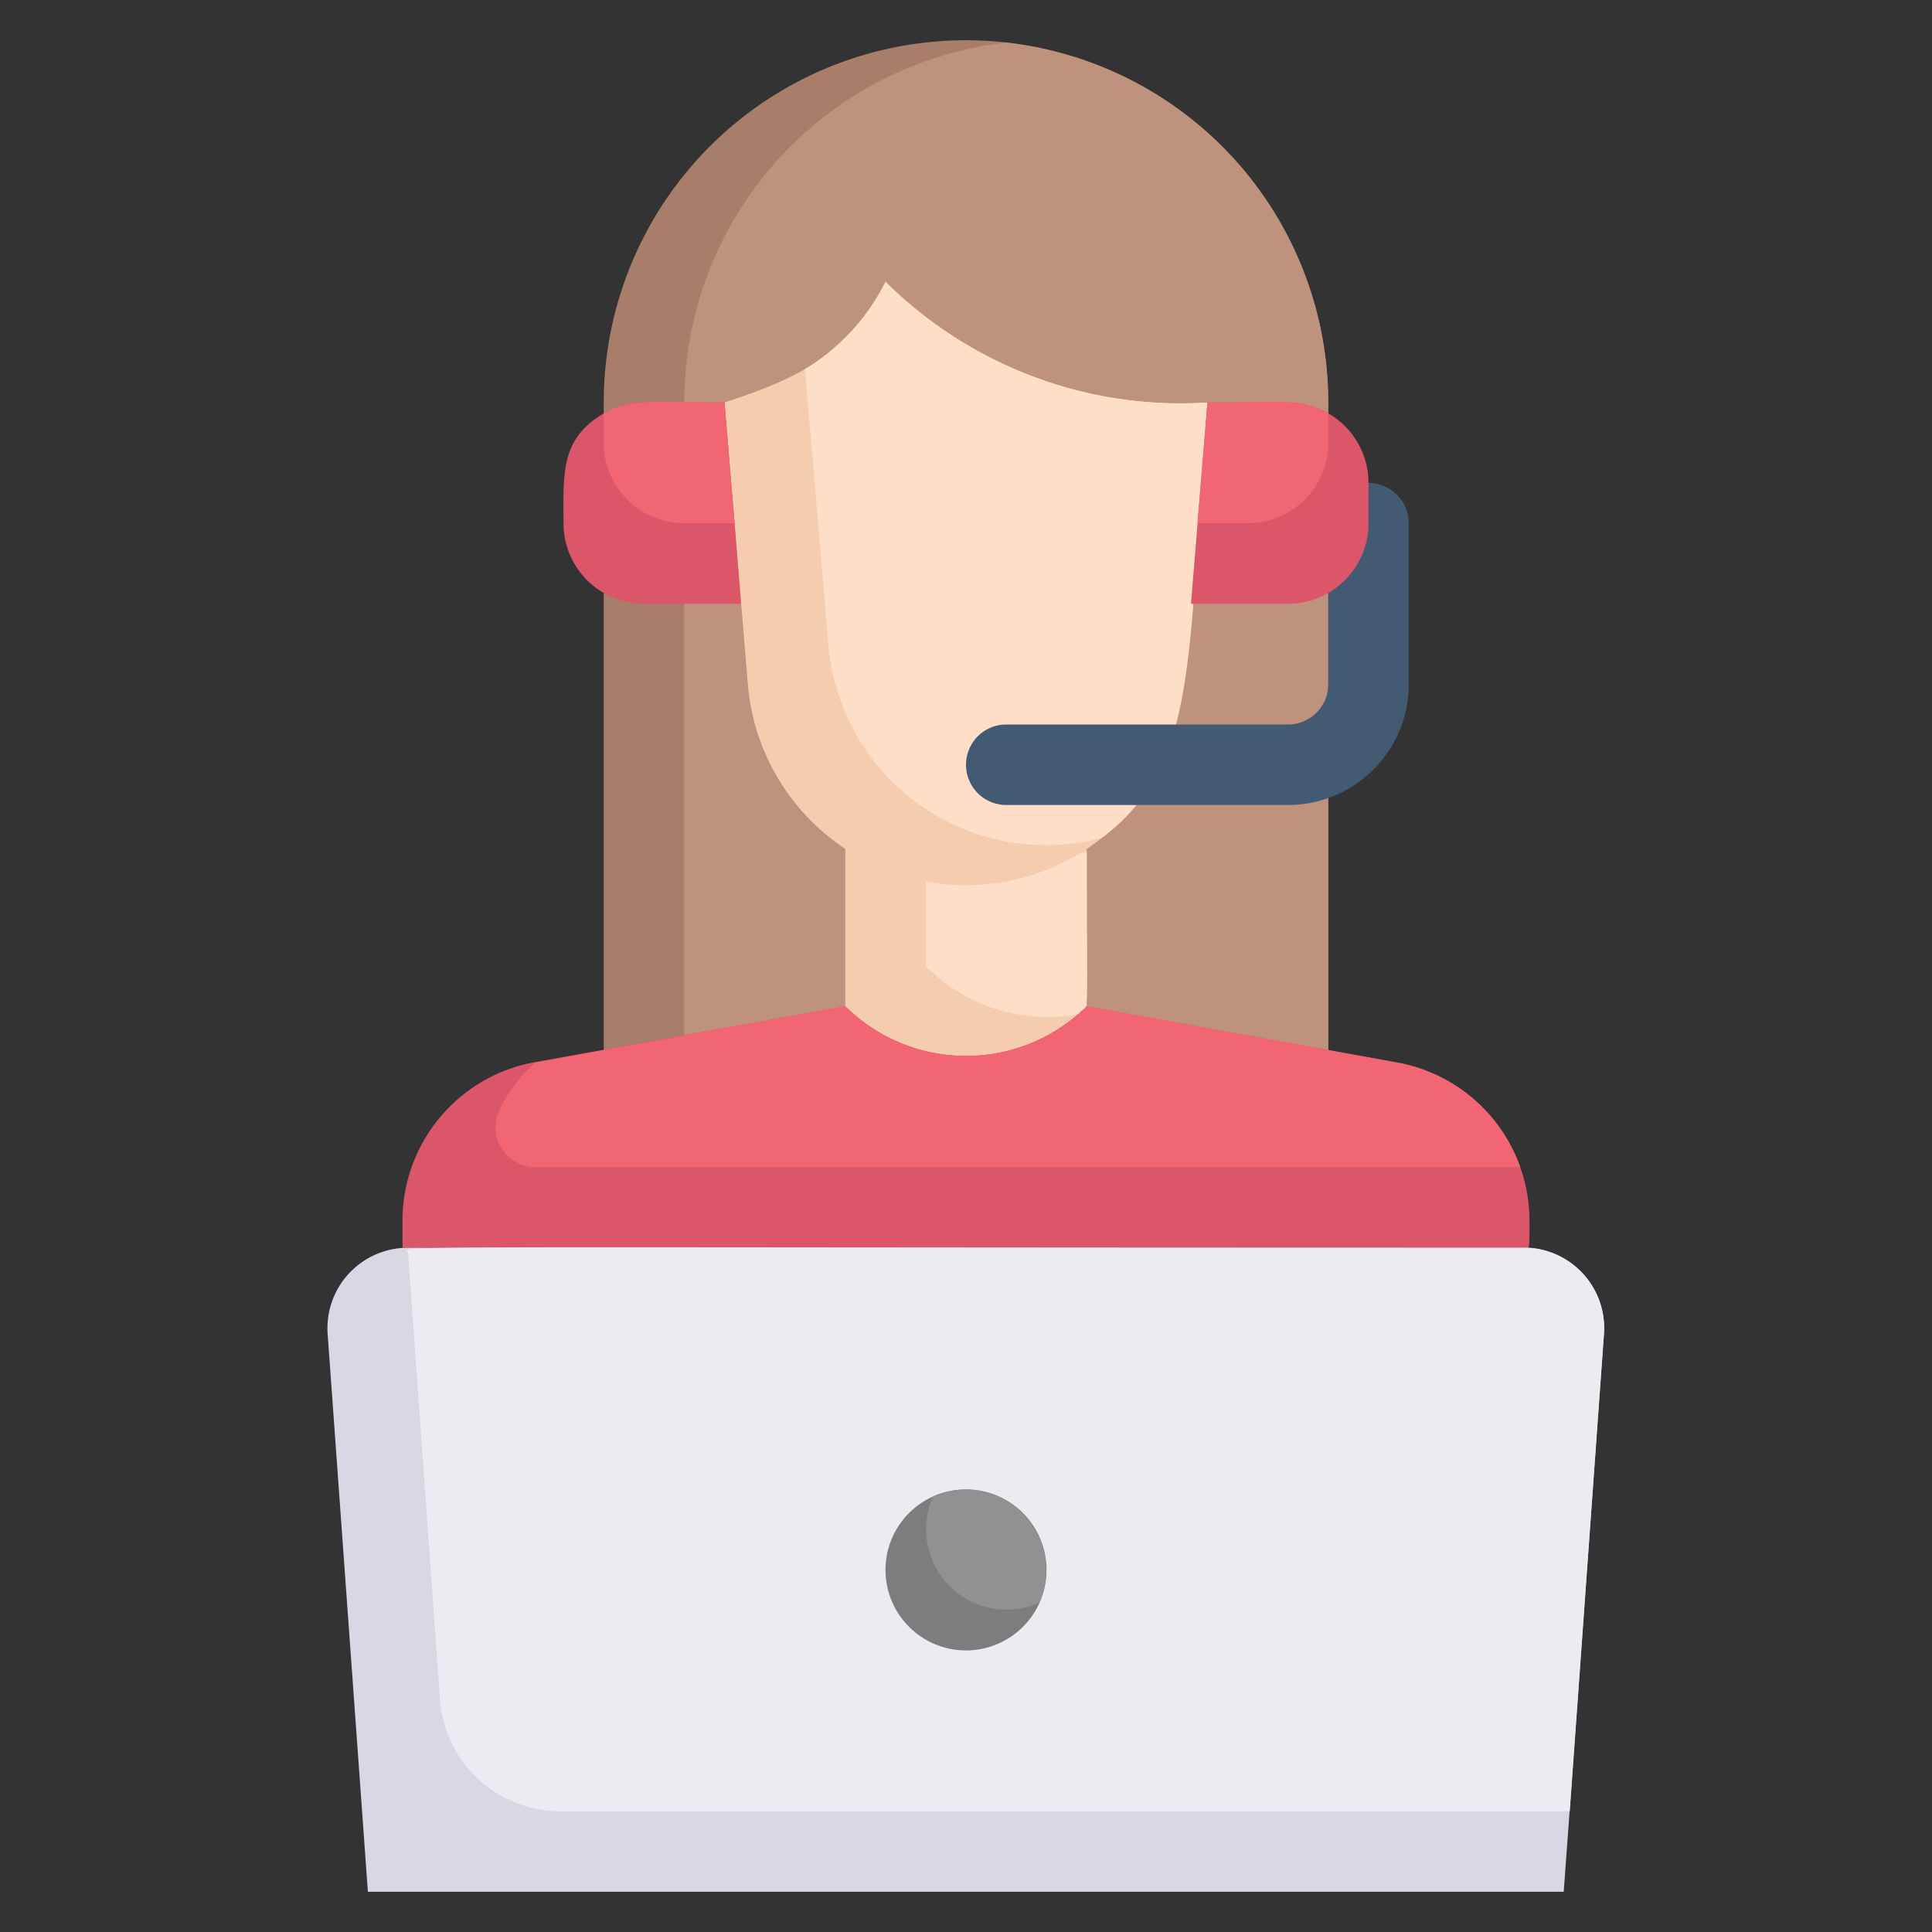 <svg id="female_Cutomer_service_with_laptop" data-name="female Cutomer service with laptop" xmlns="http://www.w3.org/2000/svg" viewBox="0 0 48 48"><rect x="0" y="0" width="48" height="48" fill="#333333" stroke="none"/><defs><style>.cls-1{fill:#a87e6b;}.cls-2{fill:#be927c;}.cls-3{fill:#f6ccaf;}.cls-4{fill:#ffdec7;}.cls-5{fill:#425b72;}.cls-6{fill:#db5669;}.cls-7{fill:#f26674;}.cls-8{fill:#dad7e5;}.cls-9{fill:#edebf2;}.cls-10{fill:#7c7d7d;}.cls-11{fill:#919191;}</style></defs><title>female Cutomer service with laptop</title><path class="cls-1" d="M33,10V27H15V10a9,9,0,0,1,18,0Z"/><path class="cls-2" d="M33,10V27H17V10a9,9,0,0,1,8-8.94A9,9,0,0,1,33,10Z"/><path class="cls-3" d="M27,21.09V25a4.26,4.26,0,0,1-6,0V21.09Z"/><path class="cls-4" d="M27,21.19c0,4.18.07,3.77-.17,4A4.25,4.25,0,0,1,23,24V21.19Z"/><path class="cls-3" d="M30,10c-.54,6.57-.23,8.65-2.32,10.56A5.44,5.44,0,0,1,18.58,17L18,10c1.66-.55,3.06-1.11,4-3A10.41,10.41,0,0,0,30,10Z"/><path class="cls-4" d="M30,10c-.5,6-.16,9-2.63,10.82A5.43,5.43,0,0,1,20.58,16L20,9.17A5.34,5.34,0,0,0,22,7,10.41,10.41,0,0,0,30,10Z"/><path class="cls-5" d="M32,20H25a1,1,0,0,1,0-2h7a1,1,0,0,0,1-1V13a1,1,0,0,1,2,0v4A3,3,0,0,1,32,20Z"/><path class="cls-6" d="M34,12v1a2,2,0,0,1-2,2H29.59L30,10h2A2,2,0,0,1,34,12Z"/><path class="cls-6" d="M18.41,15H16a2,2,0,0,1-2-2c0-1.21-.09-2.09,1-2.73.65-.38,1.22-.27,3-.27C18.3,13.65,18.21,12.45,18.41,15Z"/><path class="cls-7" d="M18.25,13H17a2,2,0,0,1-2-2v-.73c.65-.38,1.22-.27,3-.27Z"/><path class="cls-7" d="M29.75,13H31a2,2,0,0,0,2-2v-.73c-.65-.38-1.22-.27-3-.27Z"/><path class="cls-6" d="M38,30.34c0,.81,0,.66-.15.66C8.77,31,10.1,31,10,31v-.67a4,4,0,0,1,3.28-3.94L21,25a4.26,4.26,0,0,0,6,0l7.72,1.4A4,4,0,0,1,38,30.34Z"/><path class="cls-7" d="M37.77,29H13.32a1,1,0,0,1-.93-1.39,3.86,3.86,0,0,1,.91-1.21L21,25a4.26,4.26,0,0,0,6,0l7.72,1.4A4,4,0,0,1,37.77,29Z"/><path class="cls-8" d="M39.85,33.14c-1,13.91-.8,11.12-1,13.86H9.14l-1-13.86a2,2,0,0,1,2-2.14C39.22,31,37.9,31,38,31A2,2,0,0,1,39.85,33.14Z"/><path class="cls-9" d="M39.85,33.14,39,45H13.93a3,3,0,0,1-3-2.79l-.79-11.07c0-.21-2.22-.14,27.7-.14A2,2,0,0,1,39.85,33.14Z"/><path class="cls-10" d="M26,39a2,2,0,1,1-2.82-1.82A2,2,0,0,1,26,39Z"/><path class="cls-11" d="M25.82,39.82a2,2,0,0,1-2.64-2.64A2,2,0,0,1,25.82,39.82Z"/></svg>